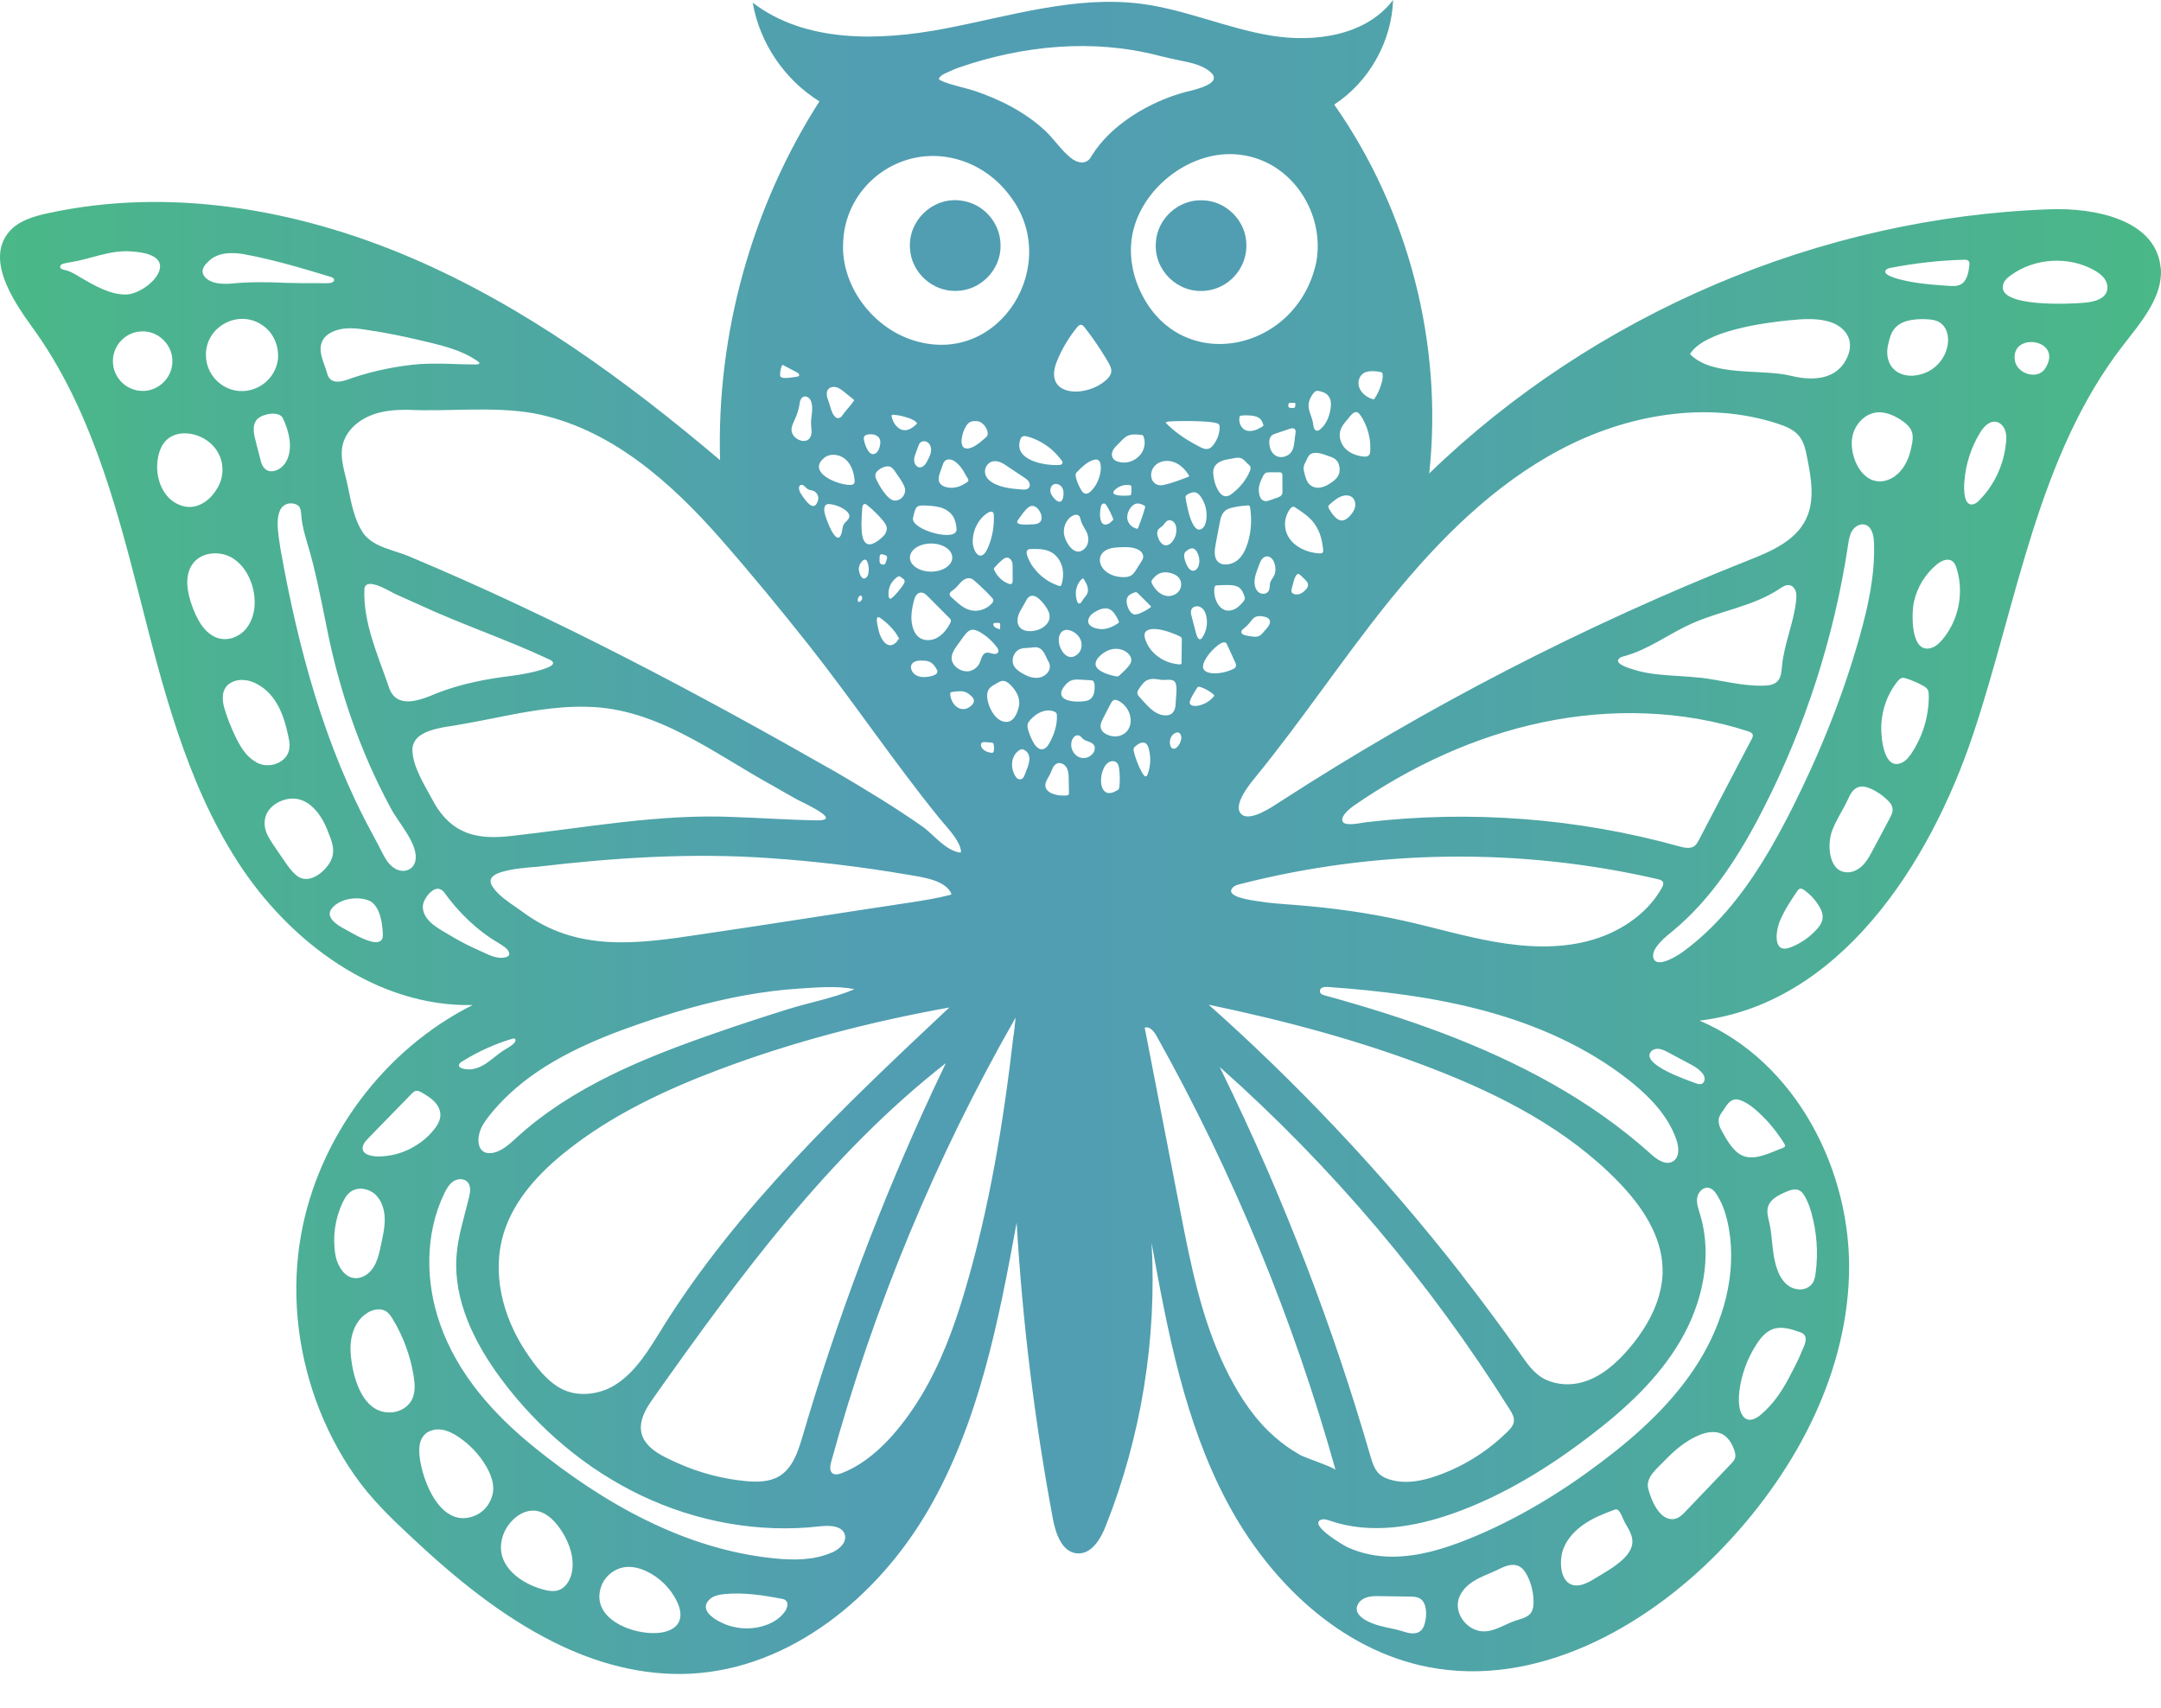 <svg xmlns="http://www.w3.org/2000/svg" width="62" height="49" viewBox="0 0 62 49" fill="none"><path d="M61.99 7.695C61.988 7.656 61.983 7.615 61.976 7.575C61.77 6.304 60.115 5.961 58.83 6.004C52.23 6.232 45.751 8.989 41.005 13.584C41.406 9.883 40.417 6.047 38.279 3C39.279 2.349 39.929 1.191 39.968 0C39.194 1.021 37.725 1.23 36.462 1.021C35.198 0.812 34.005 0.271 32.734 0.108C30.844 -0.134 28.964 0.468 27.09 0.824C25.217 1.179 23.109 1.234 21.596 0.077C21.795 1.234 22.511 2.291 23.51 2.908C21.562 5.951 20.556 9.59 20.659 13.202C17.948 10.908 15.044 8.783 11.778 7.387C8.512 5.992 4.84 5.36 1.369 6.119C0.963 6.208 0.538 6.331 0.267 6.643C-0.401 7.416 0.322 8.562 0.925 9.388C2.544 11.614 3.293 14.34 3.975 17.006C4.657 19.672 5.325 22.404 6.816 24.72C8.305 27.035 10.81 28.896 13.56 28.836C11.021 30.111 9.141 32.626 8.639 35.421C8.353 37.011 8.519 38.671 9.066 40.186C9.343 40.947 9.715 41.675 10.181 42.338C10.652 43.013 11.23 43.568 11.831 44.127C13.058 45.275 14.381 46.363 15.892 47.117C17.107 47.725 18.447 48.09 19.814 48.02C22.693 47.873 25.198 45.803 26.641 43.308C28.085 40.81 28.649 37.916 29.168 35.08C29.336 37.933 29.684 40.777 30.21 43.589C30.289 44.017 30.479 44.542 30.911 44.569C31.317 44.595 31.577 44.158 31.726 43.779C32.744 41.209 33.195 38.416 33.039 35.657C33.498 38.202 33.988 40.789 35.196 43.075C36.404 45.361 38.452 47.345 40.993 47.833C44.053 48.421 47.149 46.742 49.325 44.514C51.416 42.371 52.965 39.562 53.049 36.569C53.131 33.577 51.515 30.455 48.76 29.283C52.742 28.81 55.348 24.852 56.616 21.05C57.884 17.246 58.46 13.067 60.919 9.899C61.433 9.237 62.06 8.511 61.995 7.695H61.99ZM53.138 12.568C53.169 12.356 53.28 12.157 53.438 12.018C53.554 11.917 53.691 11.85 53.844 11.833C54.084 11.809 54.317 11.909 54.522 12.037C54.668 12.13 54.815 12.248 54.86 12.416C54.889 12.522 54.875 12.635 54.855 12.743C54.815 12.971 54.747 13.197 54.62 13.391C54.493 13.586 54.303 13.744 54.077 13.795C53.424 13.939 53.057 13.101 53.138 12.57V12.568ZM54.171 9.892C54.205 9.738 54.241 9.578 54.337 9.45C54.531 9.191 54.901 9.15 55.225 9.157C55.377 9.162 55.537 9.174 55.662 9.258C55.855 9.385 55.917 9.647 55.883 9.875C55.859 10.041 55.794 10.2 55.696 10.334C55.586 10.488 55.437 10.61 55.266 10.685C54.61 10.968 54.015 10.598 54.171 9.887V9.892ZM51.339 9.189C51.733 9.15 52.182 9.116 52.559 9.256C52.788 9.34 52.994 9.515 53.057 9.751C53.1 9.909 53.071 10.082 53.006 10.233C52.718 10.911 51.998 10.934 51.388 10.783C50.544 10.574 49.137 10.824 48.486 10.159C48.902 9.486 50.612 9.261 51.339 9.189ZM39.941 17.14C41.301 15.469 42.857 13.912 44.759 12.904C46.661 11.895 48.955 11.487 51.001 12.155C51.236 12.231 51.479 12.33 51.628 12.524C51.757 12.69 51.803 12.906 51.844 13.113C51.964 13.711 52.079 14.359 51.81 14.904C51.503 15.529 50.797 15.827 50.151 16.081C45.46 17.942 40.955 20.265 36.721 23.007C36.519 23.137 35.859 23.596 35.614 23.358C35.347 23.101 35.88 22.467 36.034 22.28C37.35 20.666 38.503 18.929 39.805 17.306C39.85 17.251 39.896 17.193 39.939 17.138L39.941 17.14ZM41.928 36.56C40.796 35.111 39.598 33.714 38.335 32.378C37.168 31.142 35.948 29.955 34.677 28.826C36.875 29.285 39.053 29.864 41.147 30.678C43.083 31.43 44.975 32.41 46.423 33.899C47.096 34.59 47.684 35.45 47.701 36.413C47.706 36.677 47.667 36.934 47.595 37.184C47.437 37.734 47.117 38.248 46.74 38.69C46.375 39.117 45.933 39.511 45.391 39.66C45.052 39.754 44.675 39.734 44.353 39.586C43.995 39.42 43.791 39.084 43.57 38.774C43.039 38.025 42.492 37.285 41.925 36.562L41.928 36.56ZM43.431 40.798C43.414 40.907 43.335 40.993 43.258 41.07C43.126 41.2 42.989 41.324 42.845 41.44C42.348 41.841 41.781 42.155 41.176 42.359C40.808 42.484 40.393 42.566 40.009 42.484C39.548 42.386 39.442 42.203 39.319 41.781C39.05 40.854 38.762 39.931 38.455 39.016C37.84 37.186 37.146 35.383 36.38 33.61C35.943 32.602 35.479 31.603 34.994 30.613C38.215 33.471 41.025 36.79 43.313 40.436C43.383 40.546 43.453 40.666 43.433 40.796L43.431 40.798ZM24.638 16.34C24.638 16.252 24.674 16.163 24.737 16.098C24.763 16.069 24.806 16.045 24.843 16.064C24.862 16.074 24.871 16.096 24.881 16.115C24.927 16.223 24.939 16.343 24.912 16.458C24.907 16.475 24.903 16.492 24.898 16.506C24.888 16.53 24.874 16.552 24.857 16.569C24.727 16.686 24.641 16.434 24.641 16.34H24.638ZM24.694 17.246C24.593 17.335 24.583 17.172 24.66 17.099C24.665 17.095 24.672 17.09 24.679 17.087C24.703 17.08 24.725 17.102 24.732 17.126C24.747 17.172 24.727 17.217 24.694 17.246ZM24.912 15.613C24.646 15.565 24.723 14.892 24.737 14.585C24.739 14.53 24.759 14.458 24.814 14.46C24.835 14.46 24.855 14.475 24.874 14.489C25.04 14.619 25.191 14.768 25.325 14.928C25.381 14.996 25.436 15.068 25.441 15.154C25.448 15.255 25.385 15.349 25.311 15.416C25.131 15.577 25.001 15.632 24.912 15.615V15.613ZM24.806 12.512C24.833 12.476 24.883 12.467 24.929 12.462C24.984 12.457 25.04 12.46 25.092 12.474C25.145 12.491 25.196 12.522 25.224 12.568C25.236 12.587 25.246 12.608 25.251 12.63C25.265 12.695 25.253 12.767 25.234 12.832C25.215 12.892 25.191 12.954 25.14 12.993C24.943 13.151 24.816 12.769 24.79 12.637C24.782 12.594 24.775 12.546 24.802 12.51L24.806 12.512ZM25.445 15.966C25.445 15.968 25.448 15.973 25.45 15.978C25.45 15.988 25.45 15.997 25.45 16.007C25.441 16.059 25.426 16.112 25.402 16.163C25.397 16.172 25.392 16.184 25.383 16.189C25.376 16.196 25.364 16.199 25.354 16.199C25.325 16.201 25.292 16.196 25.268 16.177C25.244 16.16 25.236 16.127 25.234 16.098C25.234 16.069 25.234 16.04 25.236 16.012C25.236 15.988 25.236 15.961 25.244 15.939C25.246 15.93 25.253 15.92 25.26 15.913C25.268 15.906 25.28 15.903 25.289 15.903C25.313 15.903 25.335 15.908 25.359 15.915C25.381 15.923 25.402 15.93 25.424 15.942C25.431 15.947 25.441 15.954 25.445 15.961V15.966ZM25.191 17.707C25.193 17.707 25.198 17.707 25.2 17.707C25.22 17.707 25.236 17.717 25.251 17.729C25.429 17.849 25.63 18.041 25.741 18.226C25.851 18.411 25.774 18.307 25.765 18.348C25.758 18.377 25.738 18.404 25.717 18.425C25.457 18.682 25.256 18.312 25.21 18.091C25.193 18.014 25.172 17.938 25.162 17.858C25.16 17.825 25.14 17.719 25.191 17.707ZM25.669 17.083C25.647 17.104 25.623 17.126 25.599 17.147C25.597 17.15 25.592 17.152 25.59 17.155C25.578 17.164 25.565 17.174 25.551 17.176C25.503 17.186 25.496 17.119 25.493 17.085C25.484 16.979 25.503 16.871 25.549 16.778C25.575 16.725 25.611 16.677 25.652 16.634C25.678 16.607 25.709 16.583 25.738 16.559C25.755 16.547 25.774 16.535 25.796 16.535C25.822 16.535 25.842 16.554 25.863 16.569C25.885 16.583 25.907 16.6 25.926 16.617C25.957 16.648 25.962 16.679 25.945 16.72C25.916 16.79 25.866 16.847 25.82 16.907C25.772 16.967 25.724 17.027 25.669 17.08V17.083ZM25.87 14.29C25.81 14.34 25.712 14.376 25.635 14.357C25.551 14.335 25.486 14.273 25.431 14.21C25.313 14.076 25.22 13.92 25.143 13.756C25.104 13.672 25.099 13.593 25.167 13.521C25.224 13.461 25.304 13.415 25.383 13.394C25.448 13.374 25.522 13.37 25.578 13.413C25.647 13.466 25.695 13.547 25.743 13.62C25.798 13.699 25.854 13.778 25.899 13.86C25.914 13.889 25.93 13.917 25.942 13.946C25.957 13.985 25.969 14.023 25.969 14.066C25.969 14.15 25.93 14.234 25.868 14.287L25.87 14.29ZM25.933 12.342C25.83 12.332 25.743 12.265 25.683 12.183C25.652 12.14 25.628 12.095 25.609 12.044C25.599 12.015 25.558 11.919 25.597 11.902C25.606 11.898 25.618 11.898 25.628 11.9C25.748 11.907 25.868 11.931 25.983 11.967C26.089 11.998 26.2 12.034 26.284 12.109C26.298 12.121 26.312 12.138 26.305 12.157C26.303 12.164 26.296 12.169 26.291 12.174C26.207 12.248 26.118 12.323 26.007 12.339C25.981 12.344 25.957 12.344 25.933 12.339V12.342ZM32.441 14.563C32.484 14.508 32.54 14.458 32.609 14.448C32.681 14.436 32.753 14.467 32.818 14.498C32.83 14.503 32.842 14.511 32.849 14.52C32.859 14.537 32.854 14.556 32.849 14.575C32.794 14.767 32.729 14.957 32.655 15.145C32.653 15.154 32.648 15.164 32.638 15.168C32.629 15.173 32.619 15.168 32.609 15.168C32.456 15.13 32.338 14.996 32.34 14.835C32.34 14.736 32.381 14.643 32.441 14.563ZM31.944 14.117C31.944 14.109 31.949 14.105 31.951 14.097C31.956 14.088 31.966 14.078 31.973 14.069C32.081 13.953 32.247 13.896 32.405 13.917C32.422 13.92 32.441 13.925 32.451 13.939C32.458 13.948 32.46 13.963 32.46 13.975C32.465 14.042 32.465 14.107 32.453 14.174C32.453 14.184 32.448 14.196 32.441 14.203C32.434 14.213 32.42 14.215 32.41 14.215C32.34 14.225 31.913 14.246 31.944 14.119V14.117ZM32.787 12.933C32.78 12.947 32.773 12.961 32.766 12.976C32.686 13.11 32.549 13.209 32.4 13.252C32.232 13.3 31.884 13.271 31.901 13.024C31.906 12.959 31.937 12.899 31.978 12.849C32.019 12.798 32.067 12.755 32.112 12.709C32.184 12.637 32.249 12.556 32.34 12.51C32.463 12.447 32.607 12.462 32.744 12.479C32.761 12.479 32.778 12.483 32.789 12.493C32.799 12.5 32.804 12.512 32.809 12.524C32.859 12.654 32.849 12.805 32.789 12.933H32.787ZM31.93 14.861C31.934 14.876 31.942 14.892 31.937 14.907C31.934 14.921 31.922 14.933 31.91 14.945C31.872 14.981 31.834 15.017 31.783 15.036C31.584 15.111 31.553 14.878 31.562 14.703C31.565 14.65 31.572 14.602 31.577 14.57C31.581 14.539 31.591 14.508 31.608 14.482C31.627 14.455 31.661 14.438 31.689 14.448C31.716 14.455 31.733 14.482 31.747 14.503C31.817 14.616 31.877 14.736 31.927 14.861H31.93ZM31.882 10.673C31.87 10.764 31.807 10.838 31.74 10.899C31.178 11.42 29.903 11.4 30.325 10.361C30.467 10.01 30.664 9.683 30.902 9.39C30.931 9.354 30.967 9.318 31.01 9.318C31.055 9.318 31.089 9.357 31.118 9.393C31.2 9.498 31.279 9.606 31.358 9.714C31.514 9.933 31.658 10.159 31.793 10.389C31.843 10.476 31.894 10.572 31.882 10.67V10.673ZM30.453 13.199C30.474 13.228 30.494 13.264 30.479 13.298C30.465 13.329 30.422 13.338 30.388 13.341C29.97 13.367 29.072 13.206 29.271 12.616C29.281 12.584 29.295 12.553 29.322 12.534C29.367 12.5 29.43 12.512 29.485 12.527C29.742 12.599 29.98 12.731 30.181 12.906C30.282 12.995 30.373 13.094 30.453 13.204V13.199ZM30.503 14.263C30.474 14.414 30.395 14.417 30.318 14.366C30.246 14.318 30.177 14.222 30.15 14.153C30.119 14.066 30.136 13.956 30.213 13.908C30.294 13.855 30.414 13.898 30.467 13.98C30.52 14.061 30.522 14.167 30.503 14.263ZM29.211 14.912C29.305 14.791 29.384 14.65 29.506 14.556C29.689 14.414 29.895 14.681 29.884 14.868C29.879 14.924 29.857 14.974 29.807 15.003C29.747 15.039 29.677 15.044 29.607 15.044C29.543 15.044 29.065 15.099 29.211 14.912ZM29.396 17.316C29.43 17.251 29.458 17.179 29.514 17.133C29.703 16.97 29.968 17.34 30.049 17.477C30.105 17.57 30.133 17.685 30.1 17.789C30.097 17.798 30.095 17.805 30.09 17.813C30.059 17.885 30.004 17.942 29.939 17.99C29.742 18.139 29.266 18.195 29.199 17.875C29.177 17.777 29.204 17.673 29.247 17.58C29.29 17.488 29.348 17.404 29.394 17.313L29.396 17.316ZM29.322 13.66C29.341 13.672 29.36 13.687 29.382 13.699C29.432 13.732 29.487 13.768 29.518 13.821C29.55 13.874 29.559 13.948 29.518 13.996C29.473 14.052 29.391 14.049 29.319 14.045C29.161 14.033 29 14.018 28.844 13.985C28.606 13.932 28.229 13.797 28.262 13.49C28.274 13.372 28.366 13.264 28.481 13.238C28.553 13.221 28.63 13.235 28.7 13.262C28.769 13.288 28.832 13.331 28.892 13.372C29.036 13.468 29.177 13.564 29.322 13.66ZM27.931 16.641C27.948 16.653 27.962 16.667 27.977 16.679C28.142 16.823 28.301 16.977 28.45 17.138C28.471 17.162 28.495 17.188 28.498 17.22C28.503 17.258 28.476 17.291 28.45 17.32C28.332 17.448 28.159 17.522 27.986 17.524C27.698 17.524 27.503 17.323 27.304 17.143C27.278 17.119 27.251 17.095 27.247 17.061C27.237 16.996 27.311 16.953 27.364 16.915C27.446 16.857 27.503 16.768 27.576 16.696C27.648 16.624 27.751 16.569 27.847 16.595C27.876 16.605 27.905 16.619 27.929 16.638L27.931 16.641ZM27.909 15.49C27.921 15.185 28.078 14.88 28.337 14.715C28.385 14.683 28.457 14.659 28.493 14.705C28.51 14.724 28.512 14.751 28.512 14.777C28.517 14.847 28.517 14.916 28.512 14.986C28.5 15.238 28.443 15.488 28.342 15.719C28.138 16.189 27.895 15.822 27.907 15.49H27.909ZM28.512 17.882C28.512 17.882 28.515 17.88 28.517 17.88C28.529 17.873 28.543 17.873 28.555 17.873C28.589 17.873 28.625 17.873 28.659 17.873C28.666 17.873 28.675 17.873 28.683 17.878C28.692 17.885 28.692 17.897 28.695 17.906C28.697 17.957 28.695 18.005 28.69 18.055C28.625 18.038 28.524 18.01 28.5 17.935C28.495 17.916 28.5 17.892 28.515 17.88L28.512 17.882ZM28.563 16.427C28.548 16.403 28.536 16.379 28.524 16.352C28.519 16.34 28.515 16.328 28.515 16.317C28.515 16.305 28.524 16.293 28.534 16.283C28.599 16.206 28.671 16.134 28.748 16.069C28.791 16.031 28.844 15.995 28.901 15.999C28.961 16.004 29.009 16.052 29.031 16.108C29.053 16.163 29.053 16.223 29.053 16.283C29.053 16.408 29.053 16.535 29.053 16.66C29.053 16.691 29.053 16.725 29.029 16.744C29.002 16.768 28.961 16.758 28.928 16.744C28.772 16.684 28.644 16.566 28.56 16.425L28.563 16.427ZM28.296 12.539C28.171 12.647 28.049 12.764 27.897 12.832C27.837 12.858 27.765 12.88 27.698 12.863C27.626 12.846 27.597 12.777 27.59 12.707C27.583 12.656 27.59 12.606 27.597 12.556C27.616 12.445 27.65 12.337 27.708 12.241C27.739 12.186 27.78 12.133 27.837 12.107C27.893 12.08 27.955 12.082 28.017 12.082C28.231 12.082 28.423 12.428 28.299 12.536L28.296 12.539ZM27.643 13.516C27.672 13.564 27.698 13.612 27.724 13.66C27.744 13.699 27.801 13.756 27.777 13.804C27.77 13.816 27.761 13.824 27.748 13.833C27.648 13.905 27.532 13.963 27.41 13.985C27.232 14.018 26.93 13.975 26.93 13.74C26.93 13.672 26.951 13.607 26.975 13.543C26.999 13.475 27.023 13.408 27.047 13.338C27.059 13.303 27.074 13.264 27.1 13.235C27.105 13.23 27.11 13.226 27.114 13.221C27.155 13.187 27.215 13.175 27.268 13.185C27.328 13.194 27.384 13.228 27.431 13.266C27.518 13.336 27.585 13.423 27.643 13.516ZM26.956 14.551C27.105 14.592 27.249 14.674 27.335 14.803C27.407 14.914 27.434 15.046 27.444 15.178C27.472 15.577 26.127 15.2 26.195 14.864C26.207 14.799 26.224 14.734 26.243 14.669C26.257 14.623 26.274 14.575 26.31 14.544C26.36 14.503 26.43 14.503 26.495 14.503C26.651 14.508 26.807 14.513 26.956 14.554V14.551ZM26.692 13.031C26.673 13.096 26.641 13.154 26.61 13.214C26.591 13.252 26.569 13.293 26.541 13.326C26.512 13.36 26.478 13.391 26.435 13.403C26.336 13.432 26.264 13.358 26.238 13.271C26.231 13.247 26.226 13.221 26.226 13.197C26.226 13.127 26.252 13.057 26.276 12.993C26.298 12.933 26.32 12.873 26.341 12.815C26.356 12.772 26.372 12.729 26.406 12.697C26.456 12.652 26.533 12.647 26.593 12.678C26.653 12.709 26.692 12.772 26.706 12.837C26.721 12.901 26.711 12.971 26.692 13.034V13.031ZM26.713 15.594C27.05 15.594 27.321 15.774 27.321 15.997C27.321 16.22 27.05 16.401 26.713 16.401C26.377 16.401 26.106 16.22 26.106 15.997C26.106 15.774 26.377 15.594 26.713 15.594ZM26.889 18.298C26.831 18.329 26.769 18.351 26.704 18.36C26.588 18.377 26.468 18.358 26.372 18.291C26.224 18.187 26.163 17.964 26.151 17.791C26.139 17.611 26.171 17.433 26.214 17.258C26.228 17.2 26.245 17.14 26.279 17.09C26.312 17.039 26.368 17.001 26.428 17.001C26.505 17.001 26.567 17.059 26.62 17.111C26.826 17.32 27.035 17.529 27.242 17.736C27.259 17.753 27.275 17.77 27.28 17.791C27.287 17.82 27.275 17.851 27.261 17.878C27.174 18.046 27.054 18.206 26.889 18.295V18.298ZM26.893 19.273C26.891 19.398 26.579 19.429 26.495 19.427C26.348 19.422 26.2 19.362 26.149 19.215C26.13 19.165 26.13 19.107 26.156 19.061C26.183 19.014 26.235 18.982 26.291 18.968C26.368 18.946 26.452 18.951 26.531 18.956C26.692 18.968 26.778 19.042 26.855 19.172C26.862 19.184 26.867 19.194 26.874 19.206C26.886 19.225 26.896 19.249 26.896 19.27L26.893 19.273ZM27.278 19.866C27.29 19.856 27.307 19.854 27.323 19.852C27.463 19.837 27.628 19.804 27.753 19.883C27.818 19.924 27.929 20.008 27.941 20.087C27.948 20.125 27.931 20.166 27.909 20.198C27.9 20.209 27.89 20.221 27.881 20.231C27.842 20.272 27.792 20.305 27.744 20.325C27.484 20.418 27.287 20.169 27.263 19.933C27.261 19.909 27.263 19.881 27.28 19.864L27.278 19.866ZM27.864 19.242C27.845 19.246 27.828 19.254 27.808 19.256C27.568 19.299 27.259 19.088 27.307 18.824C27.328 18.704 27.403 18.6 27.472 18.502C27.53 18.423 27.588 18.343 27.645 18.264C27.708 18.178 27.782 18.084 27.888 18.07C27.962 18.06 28.037 18.094 28.104 18.13C28.303 18.243 28.479 18.401 28.613 18.588C28.659 18.651 28.666 18.735 28.572 18.759C28.531 18.768 28.488 18.759 28.447 18.747C28.407 18.735 28.363 18.721 28.323 18.725C28.174 18.737 28.157 18.913 28.106 19.021C28.061 19.124 27.967 19.206 27.859 19.242H27.864ZM28.171 21.312C28.174 21.309 28.178 21.307 28.181 21.305C28.21 21.288 28.243 21.29 28.277 21.293C28.327 21.297 28.38 21.302 28.431 21.305C28.452 21.305 28.476 21.309 28.493 21.324C28.505 21.336 28.51 21.355 28.512 21.372C28.522 21.427 28.522 21.482 28.515 21.538C28.512 21.557 28.507 21.578 28.491 21.59C28.476 21.6 28.459 21.6 28.445 21.598C28.332 21.588 28.19 21.53 28.15 21.415C28.135 21.379 28.14 21.331 28.171 21.307V21.312ZM28.323 20.025C28.315 19.941 28.323 19.852 28.366 19.782C28.409 19.712 28.481 19.669 28.553 19.631C28.642 19.583 28.724 19.511 28.832 19.544C28.896 19.566 28.952 19.611 29 19.66C29.161 19.823 29.278 20.032 29.233 20.267C29.221 20.33 29.201 20.392 29.175 20.452C29.125 20.572 29.036 20.697 28.906 20.711C28.577 20.747 28.349 20.289 28.325 20.025H28.323ZM29.122 19.155C28.98 18.977 29.072 18.684 29.285 18.615C29.365 18.588 29.454 18.593 29.538 18.586C29.619 18.579 29.703 18.557 29.783 18.581C29.953 18.634 30.001 18.845 30.081 18.982C30.213 19.208 29.999 19.434 29.764 19.448C29.6 19.458 29.444 19.39 29.305 19.304C29.285 19.292 29.266 19.28 29.247 19.266C29.201 19.234 29.158 19.198 29.125 19.155H29.122ZM29.639 16.268C29.569 16.17 29.514 16.062 29.473 15.949C29.451 15.887 29.439 15.803 29.497 15.769C29.521 15.755 29.55 15.752 29.576 15.752C29.773 15.747 29.98 15.747 30.152 15.839C30.309 15.923 30.419 16.079 30.47 16.249C30.518 16.42 30.506 16.605 30.455 16.773C30.45 16.787 30.445 16.802 30.433 16.809C30.419 16.818 30.398 16.814 30.381 16.809C30.083 16.713 29.821 16.521 29.643 16.268H29.639ZM30.376 18.334C30.376 18.317 30.381 18.298 30.383 18.281C30.398 18.209 30.433 18.139 30.496 18.101C30.578 18.053 30.683 18.072 30.767 18.113C30.887 18.173 30.986 18.279 31.02 18.408C31.053 18.538 31.017 18.687 30.914 18.773C30.616 19.028 30.357 18.603 30.376 18.334ZM31.008 17.296C30.885 17.402 30.861 17.059 30.866 16.996C30.875 16.854 30.933 16.715 31.036 16.614C31.046 16.605 31.063 16.593 31.075 16.598C31.082 16.6 31.087 16.607 31.091 16.614C31.132 16.677 31.171 16.739 31.195 16.811C31.209 16.854 31.216 16.902 31.214 16.946C31.214 16.974 31.207 17.001 31.195 17.027C31.164 17.102 31.099 17.157 31.055 17.227C31.041 17.251 31.029 17.275 31.01 17.294L31.008 17.296ZM31.135 15.723C30.842 16.047 30.53 15.531 30.522 15.267C30.522 15.195 30.534 15.12 30.558 15.053C30.597 14.952 30.666 14.861 30.758 14.806C30.815 14.77 30.897 14.751 30.95 14.794C30.991 14.828 30.998 14.887 31.012 14.938C31.048 15.072 31.147 15.183 31.195 15.313C31.245 15.45 31.233 15.615 31.135 15.723ZM31.19 14.162C31.19 14.162 31.185 14.162 31.183 14.162C31.079 14.186 31.022 14.064 30.983 13.992C30.931 13.896 30.89 13.79 30.866 13.682C30.859 13.653 30.854 13.624 30.863 13.595C30.873 13.569 30.892 13.55 30.911 13.531C31.044 13.396 31.183 13.259 31.363 13.199C31.409 13.185 31.464 13.175 31.505 13.199C31.548 13.223 31.567 13.274 31.574 13.319C31.593 13.42 31.581 13.528 31.555 13.629C31.509 13.812 31.418 13.989 31.276 14.112C31.25 14.133 31.224 14.153 31.192 14.162H31.19ZM31.57 15.971C31.605 15.865 31.699 15.79 31.802 15.752C31.906 15.714 32.019 15.707 32.129 15.702C32.28 15.694 32.434 15.69 32.578 15.738C32.638 15.757 32.696 15.786 32.739 15.831C32.782 15.877 32.809 15.942 32.797 16.002C32.789 16.04 32.768 16.076 32.746 16.11C32.701 16.182 32.655 16.254 32.609 16.328C32.566 16.396 32.523 16.465 32.456 16.509C32.388 16.552 32.307 16.561 32.227 16.559C32.139 16.559 32.045 16.545 31.956 16.516C31.793 16.463 31.646 16.36 31.581 16.199C31.553 16.127 31.545 16.045 31.57 15.971ZM32.331 17.176C32.336 17.159 32.343 17.143 32.352 17.128C32.391 17.063 32.468 17.03 32.537 17.003C32.556 16.996 32.576 16.989 32.595 16.991C32.619 16.994 32.638 17.013 32.655 17.03C32.773 17.145 32.89 17.263 33.006 17.38C33.015 17.39 33.025 17.402 33.022 17.416C33.02 17.428 32.737 17.613 32.588 17.63C32.436 17.647 32.352 17.438 32.331 17.32C32.321 17.275 32.319 17.224 32.331 17.179V17.176ZM32.751 19.662C32.835 19.539 32.941 19.477 33.094 19.479C33.171 19.479 33.248 19.499 33.325 19.506C33.411 19.513 33.495 19.499 33.582 19.506C33.613 19.508 33.644 19.515 33.671 19.53C33.714 19.556 33.736 19.609 33.743 19.657C33.769 19.799 33.743 19.943 33.736 20.085C33.731 20.157 33.733 20.229 33.717 20.298C33.702 20.368 33.669 20.438 33.611 20.479C33.584 20.498 33.556 20.51 33.524 20.517C33.495 20.524 33.464 20.526 33.433 20.526C33.272 20.522 33.128 20.438 33.01 20.332C32.895 20.229 32.794 20.111 32.691 19.996C32.669 19.974 32.65 19.95 32.638 19.921C32.605 19.837 32.703 19.727 32.746 19.664L32.751 19.662ZM33.717 21.031C33.745 21.019 33.776 21.009 33.805 21.016C33.863 21.031 33.889 21.096 33.892 21.156C33.892 21.165 33.892 21.175 33.892 21.184C33.882 21.271 33.846 21.355 33.786 21.42C33.565 21.658 33.452 21.156 33.719 21.031H33.717ZM33.885 19.052C33.873 19.064 33.853 19.064 33.839 19.061C33.431 19.038 33.037 18.788 32.881 18.406C32.871 18.384 32.864 18.36 32.857 18.339C32.835 18.274 32.823 18.199 32.857 18.142C32.89 18.087 32.958 18.062 33.022 18.053C33.145 18.034 33.272 18.058 33.392 18.089C33.544 18.127 33.693 18.183 33.834 18.25C33.858 18.262 33.882 18.274 33.897 18.298C33.909 18.317 33.909 18.341 33.906 18.363C33.904 18.576 33.901 18.79 33.899 19.006C33.899 19.023 33.899 19.045 33.885 19.054V19.052ZM33.236 16.468C33.342 16.41 33.471 16.41 33.589 16.441C33.69 16.468 33.788 16.518 33.844 16.607C33.906 16.706 33.901 16.84 33.839 16.939C33.829 16.953 33.817 16.97 33.805 16.982C33.74 17.054 33.642 17.097 33.544 17.102C33.325 17.109 33.15 16.939 33.056 16.756C33.044 16.732 33.032 16.703 33.037 16.674C33.042 16.653 33.054 16.636 33.068 16.619C33.116 16.559 33.169 16.504 33.236 16.468ZM33.215 15.221C33.243 15.156 33.315 15.128 33.366 15.077C33.411 15.032 33.44 14.964 33.5 14.938C33.563 14.909 33.637 14.936 33.683 14.986C33.728 15.036 33.748 15.106 33.75 15.173C33.755 15.25 33.743 15.329 33.714 15.402C33.695 15.45 33.669 15.495 33.637 15.536C33.601 15.582 33.556 15.622 33.498 15.639C33.332 15.687 33.229 15.476 33.205 15.344C33.198 15.303 33.198 15.26 33.215 15.224V15.221ZM33.738 13.812C33.62 13.852 33.5 13.891 33.378 13.915C33.066 13.98 32.943 13.651 33.085 13.425C33.102 13.401 33.118 13.377 33.14 13.355C33.277 13.218 33.5 13.192 33.681 13.259C33.863 13.326 34.007 13.471 34.108 13.636C34.113 13.646 34.118 13.655 34.115 13.663C34.113 13.672 34.101 13.677 34.091 13.682C33.974 13.728 33.856 13.771 33.738 13.812ZM37.004 12.303C37.043 12.291 37.086 12.279 37.12 12.294C37.124 12.294 37.129 12.299 37.134 12.301C37.158 12.318 37.17 12.349 37.172 12.378C37.172 12.407 37.168 12.438 37.163 12.467C37.122 12.714 37.156 13.005 36.863 13.098C36.788 13.122 36.704 13.122 36.632 13.089C36.541 13.048 36.476 12.964 36.445 12.87C36.409 12.757 36.387 12.56 36.502 12.483C36.534 12.462 36.57 12.45 36.603 12.438C36.738 12.392 36.87 12.347 37.004 12.303ZM36.961 11.636C36.961 11.617 36.968 11.6 36.973 11.583C36.973 11.576 36.978 11.571 36.983 11.566C36.987 11.561 36.995 11.561 36.999 11.561C37.047 11.556 37.096 11.554 37.144 11.561C37.148 11.561 37.153 11.561 37.158 11.564C37.163 11.569 37.165 11.576 37.165 11.583C37.168 11.614 37.165 11.645 37.156 11.674C37.153 11.681 37.151 11.691 37.144 11.696C37.139 11.701 37.132 11.701 37.124 11.701C37.079 11.708 36.995 11.715 36.968 11.674C36.964 11.665 36.959 11.653 36.959 11.638L36.961 11.636ZM36.872 15.12C36.851 14.938 36.903 14.746 37.016 14.599C37.04 14.568 37.074 14.534 37.112 14.539C37.132 14.539 37.151 14.554 37.165 14.563C37.357 14.688 37.559 14.82 37.698 15.005C37.794 15.135 37.864 15.281 37.905 15.438C37.926 15.517 37.941 15.598 37.95 15.682C37.958 15.74 37.979 15.812 37.95 15.851C37.938 15.867 37.914 15.877 37.876 15.877C37.437 15.867 36.925 15.601 36.872 15.123V15.12ZM37.48 16.898C37.432 16.955 37.374 17.008 37.304 17.037C37.225 17.068 37.055 17.071 37.05 16.951C37.05 16.922 37.057 16.895 37.067 16.869C37.081 16.823 37.108 16.684 37.148 16.583C37.175 16.518 37.206 16.47 37.244 16.468C37.276 16.468 37.3 16.489 37.321 16.511C37.36 16.549 37.398 16.585 37.437 16.624C37.468 16.655 37.501 16.689 37.518 16.73C37.545 16.79 37.518 16.852 37.48 16.9V16.898ZM36.428 13.55C36.495 13.55 36.565 13.55 36.632 13.552C36.704 13.552 36.793 13.533 36.793 13.634C36.793 13.735 36.793 13.891 36.793 14.018C36.793 14.073 36.805 14.15 36.774 14.198C36.747 14.239 36.699 14.258 36.656 14.275C36.584 14.299 36.512 14.323 36.442 14.35C36.423 14.357 36.404 14.362 36.385 14.369C36.365 14.374 36.344 14.378 36.322 14.378C36.133 14.383 36.099 14.117 36.12 13.977C36.133 13.893 36.164 13.812 36.2 13.737C36.229 13.68 36.262 13.584 36.329 13.562C36.361 13.55 36.397 13.55 36.43 13.552L36.428 13.55ZM34.605 17.666C34.658 17.878 34.617 18.108 34.495 18.291C34.483 18.31 34.468 18.327 34.449 18.336C34.358 18.377 34.315 18.168 34.3 18.115C34.262 17.974 34.226 17.832 34.19 17.69C34.182 17.664 34.175 17.635 34.17 17.606C34.166 17.561 34.166 17.515 34.19 17.474C34.238 17.388 34.365 17.373 34.451 17.424C34.538 17.474 34.584 17.57 34.608 17.666H34.605ZM34.024 14.34C34.024 14.33 34.022 14.321 34.019 14.313C34.014 14.285 34.01 14.254 34.024 14.227C34.036 14.206 34.06 14.191 34.081 14.179C34.149 14.143 34.226 14.109 34.3 14.129C34.367 14.145 34.415 14.201 34.454 14.256C34.598 14.462 34.651 14.727 34.598 14.972C34.584 15.039 34.557 15.111 34.504 15.154C34.216 15.389 34.06 14.551 34.024 14.34ZM34.516 19.102C34.519 19.066 34.531 19.03 34.545 18.997C34.552 18.982 34.559 18.97 34.564 18.956C34.629 18.831 34.718 18.716 34.819 18.62C34.879 18.562 35.076 18.38 35.167 18.442C35.186 18.454 35.196 18.476 35.206 18.495C35.285 18.665 35.362 18.838 35.441 19.009C35.474 19.081 35.474 19.15 35.395 19.189C35.254 19.258 35.102 19.302 34.944 19.316C34.792 19.331 34.497 19.316 34.514 19.102H34.516ZM35.441 17.467C35.419 17.479 35.398 17.488 35.376 17.496C35.001 17.633 34.795 17.169 34.843 16.864C34.845 16.847 34.85 16.83 34.86 16.816C34.877 16.797 34.905 16.794 34.929 16.794C35.049 16.787 35.167 16.782 35.287 16.787C35.39 16.792 35.498 16.809 35.575 16.878C35.635 16.931 35.667 17.011 35.695 17.085C35.707 17.114 35.717 17.143 35.715 17.174C35.71 17.207 35.691 17.236 35.669 17.263C35.604 17.342 35.532 17.419 35.443 17.467H35.441ZM34.881 15.598C34.917 15.402 34.956 15.207 34.992 15.01C35.008 14.926 35.025 14.837 35.066 14.76C35.085 14.724 35.109 14.691 35.141 14.662C35.21 14.599 35.301 14.575 35.39 14.556C35.523 14.527 35.659 14.511 35.794 14.501C35.811 14.501 35.832 14.501 35.844 14.511C35.856 14.52 35.859 14.537 35.864 14.554C35.921 14.897 35.9 15.255 35.794 15.589C35.736 15.776 35.647 15.963 35.491 16.084C35.354 16.189 35.112 16.249 34.963 16.134C34.809 16.016 34.85 15.764 34.881 15.598ZM35.664 18.048C35.674 18.041 35.683 18.034 35.691 18.026C35.763 17.971 35.825 17.906 35.88 17.834C35.892 17.82 35.902 17.805 35.914 17.791C35.955 17.741 35.998 17.7 36.065 17.685C36.12 17.673 36.176 17.676 36.231 17.685C36.281 17.693 36.334 17.705 36.377 17.733C36.399 17.748 36.418 17.77 36.428 17.796C36.471 17.909 36.346 18.022 36.281 18.099C36.214 18.178 36.161 18.255 36.048 18.267C35.991 18.271 35.931 18.267 35.876 18.255C35.823 18.245 35.765 18.24 35.712 18.223C35.681 18.214 35.64 18.197 35.623 18.166C35.597 18.122 35.631 18.077 35.664 18.048ZM36.433 16.782C36.428 16.842 36.425 16.907 36.397 16.958C36.392 16.965 36.387 16.972 36.382 16.977C36.322 17.051 36.202 17.054 36.123 17.001C36.044 16.946 36.005 16.85 35.996 16.756C35.976 16.571 36.056 16.393 36.12 16.22C36.142 16.163 36.161 16.105 36.197 16.055C36.233 16.004 36.286 15.966 36.349 15.963C36.399 15.963 36.45 15.988 36.486 16.023C36.522 16.059 36.546 16.108 36.562 16.156C36.598 16.259 36.608 16.379 36.567 16.482C36.526 16.593 36.438 16.657 36.43 16.785L36.433 16.782ZM36.248 12.212C36.245 12.219 36.238 12.224 36.231 12.229C36.145 12.284 36.056 12.335 35.957 12.356C35.856 12.378 35.731 12.368 35.655 12.289C35.633 12.265 35.614 12.239 35.597 12.21C35.561 12.14 35.547 12.056 35.559 11.979C35.559 11.962 35.566 11.946 35.58 11.934C35.59 11.926 35.602 11.926 35.614 11.924C35.712 11.914 35.813 11.914 35.914 11.926C36.005 11.936 36.101 11.96 36.164 12.027C36.205 12.07 36.226 12.128 36.245 12.186C36.248 12.193 36.25 12.203 36.248 12.21V12.212ZM35.606 13.146C35.683 13.175 35.734 13.247 35.794 13.303C35.825 13.331 35.859 13.355 35.873 13.394C35.89 13.437 35.873 13.485 35.854 13.528C35.751 13.771 35.578 13.982 35.371 14.145C35.323 14.184 35.273 14.22 35.213 14.234C35.083 14.265 34.996 14.15 34.939 14.052C34.874 13.939 34.838 13.809 34.819 13.682C34.804 13.595 34.797 13.502 34.831 13.42C34.872 13.324 34.963 13.257 35.061 13.221C35.16 13.185 35.263 13.173 35.366 13.154C35.424 13.142 35.484 13.13 35.544 13.134C35.566 13.134 35.585 13.139 35.604 13.146H35.606ZM34.925 12.572C34.893 12.647 34.852 12.716 34.802 12.779C34.766 12.822 34.725 12.861 34.672 12.875C34.588 12.899 34.502 12.863 34.43 12.825C34.149 12.683 33.88 12.517 33.64 12.313C33.58 12.26 33.52 12.207 33.464 12.15C33.457 12.143 33.45 12.135 33.447 12.126C33.443 12.087 33.656 12.087 33.688 12.085C33.781 12.08 33.875 12.08 33.969 12.08C34.137 12.078 34.307 12.08 34.475 12.09C34.475 12.09 34.478 12.09 34.48 12.09C34.61 12.097 34.742 12.104 34.872 12.133C34.915 12.143 34.968 12.152 34.984 12.198C34.992 12.217 34.992 12.236 34.992 12.255C34.992 12.363 34.968 12.472 34.927 12.572H34.925ZM33.983 15.877C34 15.834 34.041 15.805 34.079 15.778C34.125 15.75 34.175 15.726 34.226 15.735C34.276 15.745 34.315 15.788 34.341 15.834C34.398 15.935 34.423 16.057 34.403 16.172C34.394 16.237 34.367 16.302 34.317 16.343C34.125 16.489 33.998 16.124 33.978 15.995C33.978 15.988 33.978 15.978 33.976 15.971C33.974 15.939 33.974 15.906 33.986 15.877H33.983ZM34.151 20.077C34.206 19.96 34.271 19.847 34.341 19.741C34.35 19.727 34.36 19.715 34.374 19.707C34.394 19.698 34.418 19.705 34.437 19.71C34.576 19.756 34.706 19.83 34.816 19.924C34.824 19.931 34.833 19.938 34.836 19.948C34.838 19.962 34.828 19.977 34.819 19.988C34.703 20.123 34.543 20.217 34.37 20.248C34.295 20.262 34.209 20.258 34.163 20.219C34.13 20.193 34.12 20.147 34.154 20.077H34.151ZM47.362 33.108C46.505 32.338 45.554 31.672 44.55 31.105C43.541 30.534 42.48 30.056 41.397 29.645C40.306 29.232 39.194 28.887 38.071 28.577C37.996 28.555 37.867 28.538 37.869 28.437C37.869 28.317 38.015 28.312 38.102 28.317C39.627 28.428 41.154 28.61 42.629 29.011C44.103 29.412 45.532 30.044 46.733 30.99C46.769 31.019 46.808 31.048 46.844 31.079C47.384 31.521 47.876 32.052 48.1 32.71C48.172 32.921 48.191 33.202 48.001 33.32C47.795 33.447 47.54 33.272 47.36 33.108H47.362ZM46.764 26.456C46.399 26.708 45.984 26.891 45.556 27.001C44.689 27.225 43.774 27.177 42.891 27.023C42.009 26.869 41.149 26.612 40.275 26.418C39.257 26.189 38.219 26.048 37.18 25.966C36.807 25.937 36.433 25.916 36.063 25.853C35.933 25.832 35.097 25.733 35.378 25.455C35.429 25.407 35.498 25.387 35.566 25.37C39.478 24.364 43.633 24.314 47.569 25.226C47.624 25.238 47.687 25.258 47.711 25.308C47.735 25.361 47.708 25.423 47.679 25.474C47.459 25.868 47.139 26.197 46.767 26.454L46.764 26.456ZM39.194 23.591C39.065 23.605 38.618 23.713 38.532 23.586C38.424 23.43 38.743 23.185 38.839 23.118C40.475 21.987 42.314 21.129 44.262 20.723C46.21 20.315 48.265 20.368 50.156 20.983C50.211 21.002 50.276 21.028 50.288 21.086C50.297 21.125 50.278 21.165 50.259 21.201C50.134 21.442 50.007 21.684 49.879 21.924C49.5 22.649 49.12 23.375 48.741 24.102C48.707 24.165 48.674 24.227 48.618 24.271C48.498 24.362 48.33 24.323 48.184 24.285C45.268 23.473 42.197 23.238 39.19 23.591H39.194ZM48.753 19.443C48.359 19.398 47.963 19.393 47.569 19.35C47.341 19.326 47.113 19.287 46.892 19.218C46.793 19.186 46.272 19.049 46.464 18.884C46.503 18.85 46.553 18.838 46.601 18.826C47.293 18.641 47.876 18.187 48.53 17.894C49.356 17.522 50.295 17.4 51.049 16.898C51.14 16.835 51.246 16.766 51.354 16.792C51.435 16.811 51.495 16.886 51.52 16.965C51.522 16.977 51.527 16.986 51.529 16.998C51.544 17.068 51.539 17.143 51.534 17.212C51.471 17.858 51.186 18.466 51.126 19.112C51.111 19.268 51.104 19.439 50.994 19.549C50.895 19.648 50.746 19.669 50.607 19.672C49.983 19.693 49.373 19.511 48.753 19.439V19.443ZM38.116 14.511C38.123 14.494 38.138 14.482 38.152 14.47C38.272 14.362 38.409 14.244 38.575 14.217C38.645 14.206 38.721 14.217 38.779 14.256C38.868 14.318 38.899 14.438 38.877 14.544C38.856 14.65 38.789 14.741 38.714 14.818C38.695 14.837 38.676 14.856 38.652 14.873C38.608 14.907 38.56 14.931 38.51 14.933C38.407 14.938 38.335 14.871 38.272 14.801C38.234 14.758 38.2 14.715 38.172 14.664C38.147 14.626 38.095 14.556 38.116 14.511ZM39.101 10.721C39.182 10.661 39.288 10.646 39.392 10.649C39.464 10.649 39.533 10.658 39.603 10.673C39.622 10.678 39.644 10.682 39.656 10.699C39.663 10.709 39.665 10.723 39.668 10.735C39.677 10.814 39.665 10.894 39.644 10.97C39.603 11.134 39.533 11.287 39.442 11.429C39.435 11.439 39.428 11.451 39.413 11.456C39.404 11.458 39.392 11.456 39.382 11.453C39.187 11.393 38.998 11.237 38.976 11.023C38.976 11.009 38.976 10.992 38.976 10.978C38.978 10.879 39.024 10.781 39.103 10.723L39.101 10.721ZM38.465 12.323C38.505 12.222 38.572 12.133 38.645 12.051C38.702 11.989 38.748 11.912 38.818 11.859C38.853 11.833 38.882 11.823 38.909 11.823C38.993 11.828 39.055 11.95 39.094 12.013C39.194 12.188 39.262 12.383 39.295 12.582C39.312 12.683 39.315 12.784 39.315 12.887C39.315 12.959 39.315 13.057 39.233 13.089C39.194 13.103 39.151 13.103 39.111 13.098C38.916 13.077 38.721 13.002 38.589 12.861C38.457 12.719 38.395 12.5 38.467 12.32L38.465 12.323ZM38.332 13.194C38.349 13.211 38.364 13.23 38.376 13.25C38.4 13.286 38.414 13.329 38.424 13.372C38.44 13.447 38.44 13.523 38.416 13.595C38.376 13.713 38.272 13.8 38.167 13.867C38.078 13.925 37.982 13.973 37.879 13.989C37.773 14.006 37.662 13.98 37.581 13.908C37.494 13.831 37.461 13.711 37.432 13.603C37.413 13.531 37.391 13.459 37.405 13.386C37.417 13.319 37.456 13.262 37.485 13.202C37.506 13.154 37.525 13.101 37.562 13.06C37.612 13.007 37.689 12.99 37.761 12.993C37.876 12.995 37.984 13.038 38.092 13.077C38.179 13.105 38.27 13.132 38.332 13.197V13.194ZM38.092 11.336C38.114 11.36 38.133 11.386 38.147 11.415C38.164 11.451 38.176 11.489 38.181 11.53C38.191 11.602 38.184 11.674 38.172 11.746C38.135 11.96 38.049 12.174 37.883 12.313C37.862 12.33 37.84 12.347 37.814 12.354C37.691 12.387 37.681 12.207 37.669 12.13C37.638 11.946 37.525 11.773 37.545 11.585C37.557 11.482 37.607 11.386 37.667 11.302C37.691 11.268 37.72 11.235 37.758 11.22C37.792 11.208 37.828 11.216 37.862 11.223C37.946 11.242 38.03 11.271 38.092 11.333V11.336ZM35.662 4.453H35.667C37.079 4.671 38.011 6.119 37.768 7.505C37.213 10.192 33.635 10.853 32.609 8.101C32.429 7.603 32.391 7.037 32.535 6.532C32.893 5.247 34.324 4.227 35.664 4.453H35.662ZM26.939 2.253C26.987 2.147 27.148 2.094 27.244 2.049C27.333 2.008 27.422 1.969 27.516 1.936C29.346 1.306 31.349 1.105 33.236 1.595C33.447 1.645 33.659 1.698 33.873 1.739C34.175 1.799 34.572 1.88 34.783 2.123C34.881 2.243 34.807 2.354 34.653 2.433C34.475 2.529 34.194 2.599 33.995 2.644C32.984 2.92 31.87 3.571 31.315 4.479C31.185 4.738 30.911 4.688 30.715 4.525C30.445 4.306 30.256 4.011 30.008 3.771C29.427 3.223 28.697 2.853 27.945 2.601C27.691 2.522 27.328 2.445 27.081 2.349C26.992 2.31 26.93 2.289 26.939 2.25V2.253ZM24.192 6.926V6.921C24.266 5.353 25.746 4.212 27.28 4.527C27.957 4.662 28.558 5.058 28.968 5.61C30.482 7.56 28.704 10.509 26.252 9.779C25.047 9.429 24.105 8.189 24.192 6.924V6.926ZM23.723 11.249C23.731 11.218 23.743 11.189 23.764 11.165C23.822 11.1 23.92 11.088 24.004 11.112C24.086 11.136 24.156 11.194 24.223 11.247C24.307 11.314 24.391 11.384 24.477 11.451C24.489 11.46 24.504 11.475 24.502 11.489C24.502 11.496 24.497 11.504 24.492 11.508C24.403 11.638 24.293 11.749 24.201 11.873C24.175 11.912 24.148 11.953 24.108 11.977C23.978 12.058 23.887 11.871 23.853 11.775C23.827 11.701 23.808 11.624 23.784 11.549C23.762 11.485 23.733 11.422 23.723 11.355C23.719 11.319 23.719 11.28 23.726 11.247L23.723 11.249ZM23.543 13.247C23.567 13.211 23.601 13.175 23.644 13.139C23.815 12.995 24.088 13.031 24.257 13.178C24.425 13.324 24.499 13.552 24.518 13.776C24.521 13.814 24.521 13.855 24.494 13.884C24.473 13.905 24.439 13.91 24.408 13.912C24.125 13.932 23.289 13.634 23.543 13.247ZM24.362 14.842C24.343 14.921 24.261 14.964 24.216 15.032C24.184 15.08 24.175 15.137 24.165 15.195C24.16 15.226 24.156 15.255 24.148 15.284C24.012 15.781 23.675 14.835 23.654 14.698C23.639 14.614 23.644 14.506 23.721 14.472C23.752 14.458 23.791 14.46 23.824 14.465C23.971 14.484 24.115 14.539 24.237 14.623C24.312 14.674 24.384 14.755 24.365 14.842H24.362ZM23.469 14.357C23.373 14.676 23.176 14.45 23.056 14.28C23.022 14.234 22.996 14.191 22.977 14.162C22.921 14.081 22.888 13.932 22.986 13.912C23.061 13.898 23.106 13.989 23.171 14.03C23.221 14.064 23.286 14.064 23.342 14.085C23.442 14.129 23.503 14.251 23.469 14.357ZM23.286 11.569C23.332 11.765 23.262 11.97 23.27 12.171C23.272 12.231 23.282 12.294 23.284 12.354C23.284 12.371 23.284 12.387 23.284 12.402C23.282 12.479 23.255 12.56 23.195 12.608C23.147 12.647 23.08 12.659 23.017 12.649C22.878 12.628 22.734 12.515 22.712 12.371C22.695 12.263 22.748 12.159 22.794 12.058C22.859 11.917 22.909 11.768 22.936 11.614C22.943 11.569 22.948 11.523 22.965 11.482C22.981 11.439 23.01 11.4 23.053 11.384C23.106 11.362 23.169 11.384 23.209 11.42C23.25 11.458 23.272 11.513 23.286 11.566V11.569ZM22.405 10.569C22.422 10.509 22.441 10.461 22.458 10.471C22.592 10.541 22.727 10.61 22.861 10.682C22.902 10.704 22.948 10.747 22.921 10.783C22.909 10.8 22.885 10.805 22.864 10.807C22.777 10.817 22.458 10.889 22.395 10.807C22.369 10.774 22.383 10.658 22.405 10.569ZM15.306 11.857H15.311C17.501 12.275 19.24 13.828 20.669 15.454C21.545 16.453 22.388 17.479 23.214 18.521C24.489 20.137 25.637 21.852 26.934 23.454C27.078 23.632 27.239 23.8 27.379 23.997C27.482 24.146 27.564 24.297 27.571 24.427C27.571 24.441 27.568 24.456 27.552 24.46C27.547 24.46 27.542 24.46 27.535 24.46C27.131 24.4 26.783 23.949 26.492 23.733C25.693 23.171 24.855 22.664 24.012 22.169C20.035 19.9 15.976 17.738 11.749 15.968C11.324 15.783 10.733 15.711 10.433 15.313C10.162 14.919 10.082 14.443 9.986 13.985C9.905 13.564 9.724 13.134 9.845 12.714C9.967 12.303 10.337 12.018 10.731 11.883C11.036 11.78 11.35 11.758 11.67 11.756C12.878 11.818 14.112 11.65 15.308 11.857H15.306ZM19 38.109C18.622 38.714 18.25 39.36 17.645 39.737C17.227 39.999 16.653 40.083 16.192 39.886C15.719 39.684 15.339 39.168 15.066 38.75C14.42 37.763 14.095 36.507 14.46 35.354C14.758 34.415 15.462 33.658 16.233 33.041C17.535 31.999 19.064 31.279 20.625 30.69C22.765 29.883 24.987 29.312 27.237 28.906C27.225 28.915 27.213 28.927 27.201 28.939C24.204 31.756 21.175 34.617 19 38.106V38.109ZM27.134 30.508C27.014 30.76 26.893 31.012 26.776 31.264C25.28 34.48 24.024 37.808 23.025 41.212C22.897 41.646 22.744 42.122 22.355 42.355C22.069 42.525 21.713 42.525 21.382 42.494C20.724 42.429 20.075 42.259 19.47 41.99C18.961 41.764 18.26 41.464 18.406 40.779C18.464 40.513 18.625 40.282 18.783 40.059C21.235 36.596 23.788 33.123 27.131 30.508H27.134ZM14.086 33.082C13.738 33.118 13.678 32.775 13.759 32.494C13.814 32.309 13.927 32.148 14.047 31.999C14.225 31.773 14.422 31.567 14.631 31.372C15.647 30.431 16.985 29.847 18.308 29.388C19.297 29.045 20.311 28.752 21.343 28.562C21.872 28.466 22.405 28.396 22.941 28.363C23.44 28.332 24.021 28.276 24.514 28.382C23.911 28.639 23.219 28.762 22.595 28.959C21.903 29.175 21.216 29.4 20.532 29.638C18.481 30.349 16.415 31.182 14.813 32.647C14.614 32.83 14.372 33.056 14.091 33.084L14.086 33.082ZM26.084 25.899H26.079C24.076 26.199 22.073 26.521 20.068 26.814C18.243 27.09 16.531 27.318 14.977 26.151C14.749 25.988 14.504 25.836 14.3 25.642C14.04 25.375 13.925 25.157 14.405 25.015C14.698 24.926 15.123 24.89 15.414 24.869C17.628 24.607 19.85 24.463 22.078 24.621C23.406 24.71 24.739 24.873 26.053 25.097C26.3 25.14 26.543 25.174 26.785 25.255C26.999 25.327 27.196 25.44 27.287 25.623C27.297 25.642 27.299 25.663 27.273 25.673C26.893 25.772 26.476 25.839 26.084 25.899ZM12.054 21.105C12.34 20.899 12.823 20.853 13.108 20.805C13.418 20.752 13.728 20.692 14.04 20.63C14.965 20.445 15.899 20.253 16.845 20.279C18.86 20.315 20.503 21.629 22.194 22.556C22.41 22.678 22.631 22.808 22.849 22.928C23.061 23.036 23.354 23.173 23.555 23.312C23.632 23.365 23.685 23.416 23.695 23.454C23.709 23.548 23.479 23.536 23.404 23.536C22.614 23.524 21.829 23.466 21.038 23.44C18.901 23.346 16.783 23.752 14.665 23.985C13.687 24.1 12.972 23.934 12.453 23.034V23.029C12.222 22.594 11.838 22.015 11.831 21.516C11.831 21.348 11.915 21.201 12.052 21.103L12.054 21.105ZM11.165 19.741V19.736C10.851 18.814 10.409 17.868 10.455 16.876C10.503 16.713 10.656 16.744 10.81 16.79C10.992 16.85 11.175 16.958 11.329 17.037C11.552 17.14 11.78 17.239 12.004 17.34C13.233 17.913 14.521 18.339 15.748 18.915C15.892 18.977 15.93 19.057 15.736 19.143C15.457 19.266 14.977 19.352 14.667 19.393C13.939 19.479 13.216 19.623 12.53 19.89C12.083 20.082 11.394 20.366 11.165 19.741ZM10.757 9.501H10.762C11.161 9.568 11.559 9.647 11.953 9.739C12.558 9.885 13.216 10.008 13.73 10.382C13.75 10.401 13.759 10.418 13.75 10.433C13.728 10.454 13.67 10.457 13.637 10.457C13.493 10.457 13.346 10.452 13.2 10.449C12.815 10.437 12.434 10.421 12.049 10.445C11.394 10.5 10.75 10.63 10.123 10.838C9.876 10.93 9.494 11.081 9.391 10.73C9.311 10.423 9.098 10.082 9.254 9.77C9.331 9.628 9.475 9.537 9.624 9.486C9.993 9.357 10.375 9.441 10.755 9.503L10.757 9.501ZM5.992 7.488C6.259 7.238 6.638 7.236 6.977 7.289C7.834 7.445 8.67 7.695 9.504 7.949C9.628 7.995 9.612 8.093 9.477 8.12C9.345 8.134 9.215 8.12 9.083 8.125C8.785 8.125 8.488 8.125 8.19 8.115C7.671 8.091 7.148 8.084 6.631 8.137C6.55 8.141 6.466 8.146 6.384 8.141C6.182 8.132 5.923 8.072 5.829 7.868C5.762 7.724 5.892 7.579 5.992 7.488ZM7.4 12.01C7.551 11.869 8.012 11.787 8.115 11.996C8.293 12.373 8.428 12.889 8.195 13.269C8.113 13.399 7.981 13.499 7.827 13.519C7.625 13.545 7.513 13.384 7.477 13.206C7.438 13.048 7.395 12.889 7.354 12.731V12.726C7.292 12.495 7.203 12.2 7.397 12.008L7.4 12.01ZM6.331 11.019C6.074 10.831 5.913 10.529 5.908 10.204C5.884 9.366 6.855 8.852 7.537 9.337C7.844 9.546 8.005 9.921 7.976 10.291V10.296C7.88 11.086 6.972 11.492 6.331 11.019ZM2.318 7.966C2.188 7.887 2.059 7.803 1.912 7.76C1.842 7.74 1.698 7.731 1.73 7.627C1.742 7.594 1.782 7.575 1.818 7.565C1.883 7.546 1.953 7.534 2.02 7.524C2.606 7.433 3.163 7.164 3.769 7.214C4.086 7.234 4.724 7.318 4.568 7.776C4.453 8.108 3.949 8.451 3.598 8.451C3.151 8.451 2.7 8.187 2.323 7.969H2.318V7.966ZM4.09 11.216C3.651 11.216 3.279 10.872 3.243 10.437C3.197 9.945 3.588 9.51 4.083 9.508C4.556 9.496 4.967 9.911 4.945 10.387C4.938 10.838 4.549 11.22 4.095 11.216H4.09ZM5.306 14.532C4.679 14.41 4.419 13.694 4.535 13.117C4.58 12.877 4.698 12.637 4.921 12.52C5.245 12.354 5.656 12.44 5.94 12.64C6.405 12.961 6.523 13.584 6.206 14.052C6.016 14.362 5.68 14.602 5.31 14.534H5.306V14.532ZM6.221 18.298C5.829 18.146 5.632 17.724 5.498 17.349C5.38 17.006 5.296 16.578 5.483 16.247C5.719 15.824 6.319 15.778 6.696 16.028C6.97 16.206 7.145 16.501 7.239 16.809C7.352 17.188 7.337 17.652 7.1 17.986C6.912 18.259 6.545 18.416 6.225 18.298H6.221ZM7.337 21.859C7.056 21.703 6.891 21.415 6.754 21.132C6.629 20.872 6.523 20.603 6.439 20.327C6.365 20.073 6.353 19.787 6.576 19.619C6.816 19.451 7.145 19.489 7.388 19.633C7.94 19.933 8.154 20.55 8.274 21.132C8.312 21.302 8.334 21.489 8.245 21.648C8.075 21.953 7.635 22.044 7.342 21.864H7.337V21.859ZM9.326 24.931C9.155 25.111 8.908 25.274 8.656 25.2C8.408 25.126 8.192 24.736 8.041 24.53C7.938 24.372 7.82 24.218 7.726 24.054C7.493 23.67 7.558 23.262 7.959 23.031C8.673 22.654 9.184 23.238 9.415 23.874C9.588 24.28 9.652 24.578 9.328 24.926H9.326V24.931ZM10.69 27.023C10.404 26.956 10.152 26.799 9.895 26.658C9.684 26.547 9.299 26.314 9.532 26.048C9.777 25.767 10.306 25.7 10.632 25.86C10.911 26.041 10.976 26.502 10.983 26.814V26.819C10.995 27.006 10.858 27.059 10.692 27.023H10.69ZM11.912 24.717V24.722C11.838 24.989 11.543 25.056 11.319 24.912C11.163 24.816 11.067 24.657 10.985 24.501C10.889 24.311 10.791 24.124 10.69 23.937C9.309 21.41 8.555 18.593 8.051 15.774C8.005 15.418 7.796 14.549 8.276 14.448C8.411 14.426 8.579 14.47 8.613 14.592C8.639 14.659 8.641 14.768 8.651 14.856C8.675 15.099 8.742 15.329 8.809 15.56C9.05 16.343 9.199 17.15 9.364 17.952C9.717 19.768 10.327 21.557 11.213 23.19C11.427 23.608 12.035 24.242 11.912 24.72V24.717ZM13.437 27.124H13.433C13.171 26.992 12.914 26.843 12.664 26.691C12.501 26.59 12.337 26.48 12.229 26.319C12.15 26.201 12.109 26.055 12.145 25.918C12.186 25.784 12.316 25.587 12.47 25.519C12.566 25.474 12.664 25.51 12.731 25.587C13.152 26.173 13.675 26.687 14.3 27.054C14.362 27.093 14.427 27.131 14.485 27.177C14.619 27.282 14.696 27.441 14.463 27.474C14.201 27.515 13.966 27.361 13.733 27.263C13.634 27.22 13.533 27.172 13.437 27.124ZM13.178 30.529C13.192 30.498 13.224 30.476 13.252 30.459C13.272 30.448 13.291 30.436 13.31 30.424C13.742 30.159 14.208 29.95 14.693 29.804C14.717 29.797 14.746 29.79 14.768 29.804C14.811 29.83 14.782 29.9 14.744 29.936C14.655 30.022 14.542 30.078 14.439 30.145C14.242 30.272 14.074 30.44 13.872 30.558C13.75 30.628 13.61 30.678 13.469 30.683C13.399 30.683 13.113 30.666 13.176 30.532L13.178 30.529ZM9.717 36.298C9.672 36.204 9.64 36.103 9.624 36.007C9.537 35.503 9.609 34.972 9.828 34.509C9.885 34.386 9.955 34.266 10.066 34.189C10.274 34.043 10.582 34.098 10.767 34.271C10.954 34.444 11.033 34.71 11.038 34.965C11.043 35.219 10.983 35.472 10.93 35.719C10.892 35.897 10.856 36.077 10.779 36.243C10.702 36.408 10.579 36.557 10.411 36.629C10.087 36.766 9.847 36.562 9.717 36.295V36.298ZM11.833 40.126C11.828 40.14 11.821 40.155 11.814 40.167C11.708 40.366 11.492 40.496 11.266 40.52C10.507 40.597 10.2 39.754 10.099 39.151C10.051 38.86 10.03 38.56 10.109 38.277C10.186 37.993 10.373 37.727 10.644 37.614C10.779 37.559 10.937 37.544 11.065 37.616C11.156 37.669 11.216 37.76 11.271 37.852C11.574 38.351 11.778 38.911 11.869 39.489C11.903 39.703 11.919 39.931 11.833 40.126ZM11.812 32.938C11.521 33.092 11.194 33.178 10.865 33.181C10.68 33.181 10.322 33.133 10.421 32.859C10.45 32.779 10.51 32.717 10.567 32.657C10.983 32.232 11.396 31.804 11.812 31.379C11.843 31.346 11.879 31.312 11.922 31.3C11.987 31.283 12.054 31.319 12.112 31.353C12.234 31.425 12.359 31.499 12.457 31.6C12.558 31.701 12.633 31.836 12.635 31.977C12.64 32.145 12.544 32.299 12.438 32.426C12.265 32.638 12.049 32.811 11.809 32.936L11.812 32.938ZM14.112 42.948C14.038 43.183 13.862 43.387 13.634 43.483C12.659 43.897 12.112 42.501 12.037 41.773C12.016 41.569 12.025 41.341 12.16 41.185C12.277 41.046 12.477 40.995 12.657 41.017C12.837 41.039 13.005 41.127 13.156 41.228C13.473 41.442 13.745 41.725 13.939 42.054C14.059 42.256 14.153 42.48 14.151 42.715C14.151 42.794 14.136 42.873 14.112 42.95V42.948ZM16.427 44.96C16.42 45.093 16.387 45.229 16.324 45.347C16.25 45.489 16.134 45.602 15.978 45.638C15.87 45.662 15.757 45.647 15.649 45.621C15.07 45.486 14.364 45.054 14.372 44.384C14.374 44.096 14.506 43.815 14.71 43.613C14.871 43.45 15.092 43.332 15.32 43.342C15.618 43.356 15.863 43.577 16.038 43.817C16.281 44.149 16.447 44.55 16.427 44.96ZM19.473 46.543C19.461 46.569 19.444 46.591 19.427 46.615C19.307 46.766 19.091 46.831 18.894 46.85C18.176 46.92 16.917 46.447 17.251 45.51C17.357 45.215 17.643 44.992 17.955 44.96C18.164 44.939 18.375 44.999 18.565 45.09C18.932 45.268 19.237 45.57 19.417 45.938C19.511 46.128 19.569 46.356 19.473 46.543ZM22.556 46.176C22.549 46.19 22.542 46.202 22.535 46.214C22.407 46.413 22.196 46.548 21.975 46.627C21.615 46.757 21.209 46.75 20.851 46.62C20.608 46.531 20.03 46.238 20.34 45.907C20.45 45.786 20.623 45.753 20.786 45.736C21.334 45.683 21.884 45.767 22.424 45.871C22.467 45.878 22.511 45.887 22.542 45.916C22.614 45.976 22.599 46.087 22.556 46.173V46.176ZM23.867 44.542C23.361 44.768 22.78 44.768 22.227 44.713C19.643 44.459 17.304 43.123 15.32 41.517C14.158 40.575 13.135 39.432 12.63 38.001C12.2 36.788 12.188 35.402 12.746 34.242C12.81 34.11 12.885 33.975 13.008 33.894C13.13 33.812 13.312 33.805 13.413 33.913C13.517 34.026 13.493 34.201 13.457 34.352C13.325 34.905 13.142 35.45 13.099 36.017C12.998 37.302 13.615 38.538 14.384 39.571C15.435 40.981 16.814 42.153 18.401 42.909C19.989 43.666 21.785 43.995 23.534 43.791C23.784 43.762 24.113 43.772 24.218 43.98C24.228 43.997 24.233 44.017 24.24 44.038C24.297 44.259 24.079 44.451 23.87 44.545L23.867 44.542ZM29.079 29.693C28.793 32.189 28.387 34.674 27.669 37.081C27.362 38.113 26.982 39.136 26.423 40.061C25.899 40.923 25.111 41.906 24.137 42.271C24.057 42.299 23.964 42.323 23.894 42.278C23.793 42.213 23.815 42.062 23.846 41.946C25.066 37.496 26.848 33.202 29.139 29.196C29.122 29.362 29.103 29.528 29.084 29.693H29.079ZM29.509 21.931C29.48 22.035 29.434 22.136 29.403 22.22C29.389 22.26 29.372 22.301 29.341 22.33C29.29 22.378 29.206 22.366 29.163 22.313C29.079 22.21 29.033 22.054 29.036 21.922C29.038 21.768 29.11 21.612 29.24 21.528C29.276 21.504 29.322 21.487 29.36 21.504C29.552 21.59 29.555 21.761 29.509 21.931ZM29.67 21.333C29.581 21.201 29.521 21.021 29.497 20.937C29.483 20.884 29.471 20.829 29.485 20.776C29.497 20.726 29.533 20.685 29.567 20.647C29.653 20.553 29.754 20.474 29.872 20.426C29.989 20.378 30.124 20.368 30.241 20.414C30.268 20.423 30.294 20.438 30.309 20.462C30.321 20.483 30.323 20.507 30.323 20.531C30.333 20.808 30.244 21.081 30.107 21.321C30.071 21.384 30.03 21.446 29.968 21.477C29.85 21.54 29.749 21.456 29.667 21.336L29.67 21.333ZM30.654 22.803C30.65 22.808 30.642 22.813 30.635 22.815C30.628 22.818 30.621 22.818 30.614 22.82C30.393 22.854 29.9 22.772 30.006 22.445C30.035 22.357 30.095 22.282 30.133 22.2C30.16 22.145 30.177 22.085 30.205 22.03C30.234 21.975 30.275 21.924 30.333 21.903C30.433 21.864 30.551 21.934 30.604 22.03C30.657 22.126 30.659 22.239 30.662 22.349C30.664 22.481 30.666 22.611 30.669 22.743C30.669 22.765 30.669 22.791 30.652 22.806L30.654 22.803ZM30.45 19.856C30.455 19.832 30.465 19.808 30.474 19.784C30.491 19.753 30.51 19.722 30.534 19.693C30.582 19.628 30.64 19.566 30.715 19.532C30.796 19.494 30.887 19.494 30.976 19.499C31.084 19.503 31.19 19.511 31.298 19.518C31.322 19.518 31.349 19.523 31.365 19.539C31.423 19.595 31.406 19.784 31.394 19.852C31.382 19.933 31.344 20.015 31.274 20.063C31.226 20.097 31.168 20.111 31.111 20.118C30.935 20.145 30.395 20.149 30.45 19.854V19.856ZM31.401 21.533C31.394 21.559 31.38 21.586 31.363 21.607C31.308 21.684 31.221 21.737 31.128 21.747C30.854 21.78 30.659 21.473 30.76 21.228C30.777 21.189 30.801 21.151 30.835 21.125C30.868 21.101 30.916 21.088 30.957 21.103C31.008 21.12 31.036 21.17 31.077 21.204C31.125 21.245 31.188 21.261 31.248 21.283C31.305 21.305 31.368 21.338 31.394 21.393C31.416 21.434 31.413 21.482 31.399 21.528L31.401 21.533ZM31.238 17.894C31.212 17.846 31.212 17.786 31.25 17.714C31.291 17.637 31.365 17.584 31.442 17.541C31.562 17.474 31.709 17.421 31.834 17.479C31.91 17.515 31.966 17.584 32.009 17.657C32.04 17.705 32.067 17.755 32.091 17.808C32.098 17.822 32.105 17.839 32.1 17.856C32.095 17.87 32.083 17.878 32.071 17.887C31.954 17.966 31.824 18.026 31.685 18.046C31.55 18.065 31.308 18.022 31.238 17.897V17.894ZM32.112 22.585C32.112 22.604 32.107 22.623 32.098 22.64C32.093 22.649 32.086 22.654 32.076 22.662C32.067 22.669 32.055 22.676 32.045 22.681C31.99 22.709 31.932 22.741 31.87 22.75C31.682 22.784 31.601 22.609 31.591 22.45C31.581 22.316 31.605 22.179 31.661 22.056C31.694 21.98 31.742 21.907 31.817 21.867C31.889 21.826 31.99 21.828 32.047 21.888C32.086 21.931 32.098 21.991 32.107 22.047C32.131 22.224 32.134 22.404 32.115 22.582L32.112 22.585ZM32.345 20.964C32.338 20.973 32.331 20.98 32.324 20.99C32.244 21.074 32.129 21.125 32.014 21.129C31.836 21.137 31.557 21.031 31.577 20.812C31.584 20.738 31.617 20.671 31.651 20.606C31.723 20.469 31.793 20.33 31.865 20.193C31.889 20.145 31.92 20.094 31.971 20.082C32.007 20.073 32.043 20.087 32.076 20.101C32.266 20.19 32.403 20.38 32.434 20.587C32.453 20.719 32.427 20.858 32.345 20.964ZM32.458 18.949C32.453 19.011 32.417 19.066 32.379 19.114C32.304 19.206 32.218 19.287 32.131 19.366C32.115 19.383 32.095 19.398 32.074 19.405C32.05 19.412 32.023 19.407 31.999 19.402C31.872 19.374 31.593 19.304 31.481 19.172C31.442 19.126 31.423 19.073 31.435 19.011C31.449 18.946 31.49 18.889 31.536 18.841C31.642 18.73 31.778 18.648 31.93 18.622C32.081 18.598 32.244 18.636 32.357 18.74C32.417 18.793 32.463 18.869 32.456 18.949H32.458ZM32.708 22.056C32.633 21.9 32.573 21.737 32.532 21.569C32.528 21.547 32.52 21.523 32.523 21.502C32.523 21.489 32.525 21.477 32.53 21.465C32.542 21.437 32.566 21.418 32.59 21.398C32.631 21.367 32.674 21.333 32.722 21.317C32.773 21.3 32.83 21.3 32.873 21.329C32.917 21.357 32.938 21.413 32.953 21.463C33.025 21.708 33.015 21.977 32.926 22.215C32.857 22.4 32.739 22.111 32.71 22.052L32.708 22.056ZM37.093 41.62C36.843 41.459 36.61 41.272 36.397 41.065C35.868 40.551 35.467 39.898 35.148 39.237C34.468 37.83 34.161 36.279 33.865 34.756C33.524 32.998 33.183 31.242 32.842 29.485C32.982 29.436 33.106 29.588 33.178 29.715C35.376 33.644 37.105 37.837 38.318 42.175C38.299 42.11 37.427 41.817 37.309 41.749C37.235 41.706 37.163 41.663 37.091 41.617L37.093 41.62ZM40.873 46.593C40.873 46.596 40.873 46.598 40.871 46.601C40.849 46.67 40.818 46.74 40.763 46.788C40.688 46.853 40.583 46.872 40.484 46.862C40.386 46.853 40.292 46.819 40.198 46.79C39.987 46.728 39.771 46.699 39.56 46.639C39.317 46.572 38.76 46.356 38.971 46.008C39.031 45.909 39.139 45.849 39.25 45.82C39.36 45.791 39.478 45.794 39.593 45.796C39.874 45.801 40.158 45.806 40.439 45.808C40.551 45.808 40.672 45.813 40.763 45.88C40.856 45.95 40.895 46.07 40.909 46.185C40.926 46.322 40.912 46.461 40.873 46.593ZM43.938 46.255C43.938 46.255 43.935 46.26 43.933 46.262C43.837 46.406 43.642 46.445 43.477 46.5C43.15 46.61 42.843 46.841 42.499 46.802C42.103 46.759 41.769 46.356 41.831 45.955C41.872 45.707 42.057 45.506 42.269 45.371C42.48 45.237 42.72 45.157 42.946 45.049C43.044 45.004 43.14 44.951 43.244 44.922C43.347 44.893 43.462 44.886 43.563 44.929C43.685 44.982 43.765 45.102 43.825 45.222C43.94 45.455 44 45.715 43.998 45.974C43.998 46.07 43.988 46.171 43.935 46.255H43.938ZM46.834 44.257C46.829 44.322 46.812 44.384 46.786 44.444C46.731 44.566 46.635 44.675 46.534 44.766C46.303 44.972 46.032 45.124 45.765 45.285C45.631 45.366 45.492 45.45 45.335 45.479C44.754 45.585 44.706 44.802 44.858 44.425C44.975 44.132 45.203 43.894 45.465 43.719C45.727 43.543 46.022 43.426 46.318 43.318C46.337 43.31 46.356 43.303 46.378 43.306C46.481 43.313 46.57 43.603 46.62 43.688C46.721 43.861 46.846 44.053 46.834 44.261V44.257ZM49.788 41.793C49.788 41.802 49.786 41.809 49.783 41.819C49.764 41.894 49.711 41.951 49.658 42.006C49.228 42.458 48.796 42.907 48.366 43.358C48.273 43.457 48.169 43.56 48.035 43.582C47.612 43.649 47.367 43.025 47.288 42.712C47.206 42.391 47.545 42.131 47.739 41.927C48.03 41.622 48.361 41.336 48.753 41.175C48.957 41.091 49.192 41.046 49.392 41.137C49.577 41.224 49.694 41.416 49.759 41.61C49.778 41.67 49.795 41.735 49.788 41.797V41.793ZM51.673 38.824C51.57 39.074 51.44 39.314 51.313 39.554C51.111 39.939 50.859 40.299 50.528 40.582C50.41 40.683 50.247 40.779 50.105 40.714C50.016 40.673 49.966 40.58 49.934 40.489C49.877 40.306 49.882 40.109 49.903 39.919C49.961 39.439 50.131 38.973 50.396 38.567C50.516 38.382 50.667 38.202 50.876 38.13C51.13 38.044 51.409 38.137 51.661 38.229C51.76 38.265 51.8 38.33 51.805 38.404C51.815 38.534 51.724 38.697 51.673 38.822V38.824ZM51.63 34.158C51.693 34.192 51.738 34.252 51.774 34.314C51.865 34.465 51.923 34.633 51.971 34.802C52.125 35.356 52.168 35.942 52.093 36.514C52.079 36.617 52.062 36.723 52.005 36.812C51.916 36.949 51.74 37.014 51.58 36.992C51.092 36.932 50.936 36.355 50.878 35.95C50.837 35.664 50.828 35.376 50.766 35.095C50.729 34.936 50.679 34.773 50.727 34.619C50.792 34.41 51.013 34.297 51.212 34.208C51.277 34.18 51.347 34.151 51.416 34.136C51.491 34.122 51.565 34.122 51.632 34.158H51.63ZM49.31 32.136C49.31 32.112 49.315 32.088 49.322 32.064C49.349 31.975 49.409 31.905 49.461 31.828C49.507 31.761 49.548 31.689 49.605 31.634C49.68 31.559 49.781 31.523 49.884 31.552C50.095 31.61 50.29 31.766 50.448 31.91C50.739 32.174 50.979 32.474 51.188 32.806C51.203 32.83 51.217 32.856 51.212 32.883C51.205 32.914 51.169 32.928 51.14 32.94C50.809 33.06 50.36 33.31 50.002 33.161C49.721 33.044 49.533 32.688 49.392 32.436C49.341 32.345 49.303 32.239 49.31 32.138V32.136ZM49.015 34.079C49.022 34.079 49.029 34.079 49.034 34.084C49.135 34.108 49.207 34.196 49.262 34.285C49.445 34.578 49.545 34.914 49.603 35.253C49.831 36.567 49.442 37.936 48.739 39.069C48.035 40.203 47.036 41.123 45.972 41.927C44.79 42.823 43.513 43.599 42.139 44.154C41.435 44.437 40.696 44.665 39.937 44.663C39.502 44.663 39.065 44.576 38.669 44.396C38.541 44.338 37.574 43.769 37.883 43.611C37.967 43.568 38.071 43.601 38.159 43.632C39.298 44.026 40.561 43.822 41.695 43.421C43.112 42.919 44.408 42.122 45.604 41.209C46.611 40.443 47.564 39.571 48.205 38.481C48.847 37.391 49.142 36.048 48.775 34.84C48.727 34.684 48.669 34.523 48.693 34.362C48.717 34.208 48.856 34.059 49.008 34.079H49.015ZM48.825 30.772C48.866 30.817 48.899 30.873 48.907 30.935C48.907 30.94 48.907 30.947 48.907 30.952C48.907 31.007 48.883 31.067 48.832 31.091C48.772 31.122 48.7 31.098 48.638 31.074C48.426 30.995 47.096 30.548 47.358 30.183C47.41 30.109 47.514 30.082 47.605 30.095C47.696 30.107 47.78 30.15 47.859 30.193C48.049 30.294 48.241 30.395 48.431 30.498C48.573 30.572 48.717 30.649 48.823 30.772H48.825ZM48.301 27.297C48.164 27.398 47.547 27.803 47.439 27.494C47.343 27.21 47.84 26.838 48.013 26.694C49.13 25.764 49.925 24.508 50.585 23.214C51.798 20.843 52.624 18.274 53.021 15.639C53.042 15.495 53.064 15.349 53.141 15.226C53.218 15.104 53.366 15.015 53.506 15.053C53.703 15.108 53.758 15.356 53.765 15.56C53.801 16.47 53.604 17.371 53.359 18.247C52.881 19.953 52.216 21.602 51.421 23.185C51.154 23.713 50.871 24.239 50.556 24.744C49.947 25.721 49.224 26.617 48.299 27.297H48.301ZM52.291 26.358C52.281 26.432 52.247 26.502 52.204 26.564C52.178 26.6 52.151 26.634 52.12 26.667C51.911 26.898 51.647 27.078 51.356 27.186C50.859 27.369 50.948 26.718 51.058 26.442C51.186 26.127 51.376 25.844 51.565 25.565C51.582 25.541 51.601 25.515 51.628 25.503C51.676 25.481 51.728 25.512 51.772 25.543C51.933 25.659 52.069 25.805 52.175 25.973C52.25 26.091 52.31 26.226 52.288 26.362L52.291 26.358ZM54.214 23.485C54.053 23.788 53.892 24.09 53.729 24.395C53.655 24.537 53.578 24.679 53.472 24.797C53.364 24.914 53.222 25.008 53.064 25.025C52.466 25.082 52.418 24.256 52.552 23.869C52.663 23.552 52.857 23.271 53.001 22.969C53.071 22.822 53.141 22.659 53.289 22.594C53.422 22.537 53.575 22.582 53.703 22.642C53.868 22.719 54.02 22.825 54.149 22.952C54.176 22.976 54.2 23.005 54.224 23.034C54.262 23.084 54.293 23.139 54.298 23.202C54.31 23.3 54.26 23.396 54.214 23.483V23.485ZM55.338 19.945C55.343 20.534 55.17 21.12 54.843 21.61C54.771 21.72 54.685 21.828 54.565 21.883C54.058 22.116 53.976 21.211 53.974 20.911C53.972 20.418 54.135 19.924 54.447 19.542C54.481 19.503 54.517 19.463 54.567 19.451C54.61 19.441 54.654 19.453 54.694 19.467C54.858 19.52 55.014 19.587 55.163 19.669C55.22 19.7 55.278 19.736 55.309 19.792C55.333 19.837 55.336 19.892 55.336 19.943L55.338 19.945ZM55.989 17.957C55.919 18.094 55.835 18.221 55.737 18.341C55.653 18.439 55.557 18.536 55.437 18.581C54.807 18.809 54.839 17.601 54.911 17.27C55.002 16.852 55.237 16.468 55.566 16.196C55.689 16.096 55.867 16.007 56.001 16.093C56.078 16.141 56.114 16.232 56.14 16.319C56.306 16.857 56.246 17.46 55.989 17.959V17.957ZM56.253 8.161C56.147 8.216 56.02 8.211 55.9 8.201C55.549 8.177 55.199 8.153 54.853 8.091C54.771 8.077 54.207 7.976 54.104 7.839C54.08 7.805 54.08 7.772 54.118 7.736C54.152 7.704 54.2 7.695 54.243 7.685C54.937 7.551 55.643 7.471 56.349 7.452C56.395 7.452 56.445 7.452 56.477 7.486C56.51 7.519 56.505 7.575 56.501 7.623C56.477 7.829 56.433 8.065 56.251 8.163L56.253 8.161ZM57.552 12.709C57.495 13.317 57.226 13.903 56.801 14.34C56.755 14.388 56.702 14.436 56.64 14.46C56.32 14.575 56.344 13.98 56.359 13.809C56.397 13.319 56.551 12.837 56.808 12.416C56.911 12.248 57.07 12.073 57.264 12.102C57.387 12.121 57.483 12.224 57.526 12.342C57.552 12.414 57.562 12.491 57.562 12.57C57.562 12.616 57.56 12.664 57.555 12.709H57.552ZM58.674 10.577C58.453 10.913 57.872 10.721 57.809 10.351C57.665 9.498 59.231 9.726 58.674 10.577ZM60.449 8.35C60.377 8.586 60.084 8.655 59.841 8.682C59.512 8.718 57.202 8.848 57.483 8.129C57.519 8.033 57.6 7.964 57.684 7.904C58.364 7.402 59.342 7.339 60.079 7.75C60.189 7.812 60.3 7.887 60.374 7.99C60.422 8.055 60.453 8.132 60.463 8.209C60.468 8.257 60.463 8.305 60.451 8.35H60.449Z" fill="url(#paint0_linear_10_7810)"></path><path d="M28.707 7.049C28.714 7.74 28.135 8.334 27.446 8.346C26.754 8.374 26.144 7.817 26.108 7.13C26.051 6.343 26.735 5.673 27.52 5.749C28.186 5.807 28.707 6.371 28.707 7.044V7.049Z" fill="#519EB2"></path><path d="M35.76 7.049C35.76 7.721 35.239 8.286 34.574 8.343C33.786 8.42 33.102 7.75 33.162 6.962C33.198 6.275 33.81 5.718 34.499 5.747C35.189 5.759 35.767 6.352 35.76 7.044V7.049Z" fill="#519EB2"></path><defs><linearGradient id="paint0_linear_10_7810" x1="0" y1="24.014" x2="61.995" y2="24.014" gradientUnits="userSpaceOnUse"><stop stop-color="#4AB887"></stop><stop offset="0.4" stop-color="#519EB2"></stop><stop offset="0.5" stop-color="#519EB2"></stop><stop offset="0.7" stop-color="#4FA5A6"></stop><stop offset="1" stop-color="#4AB887"></stop></linearGradient></defs></svg>